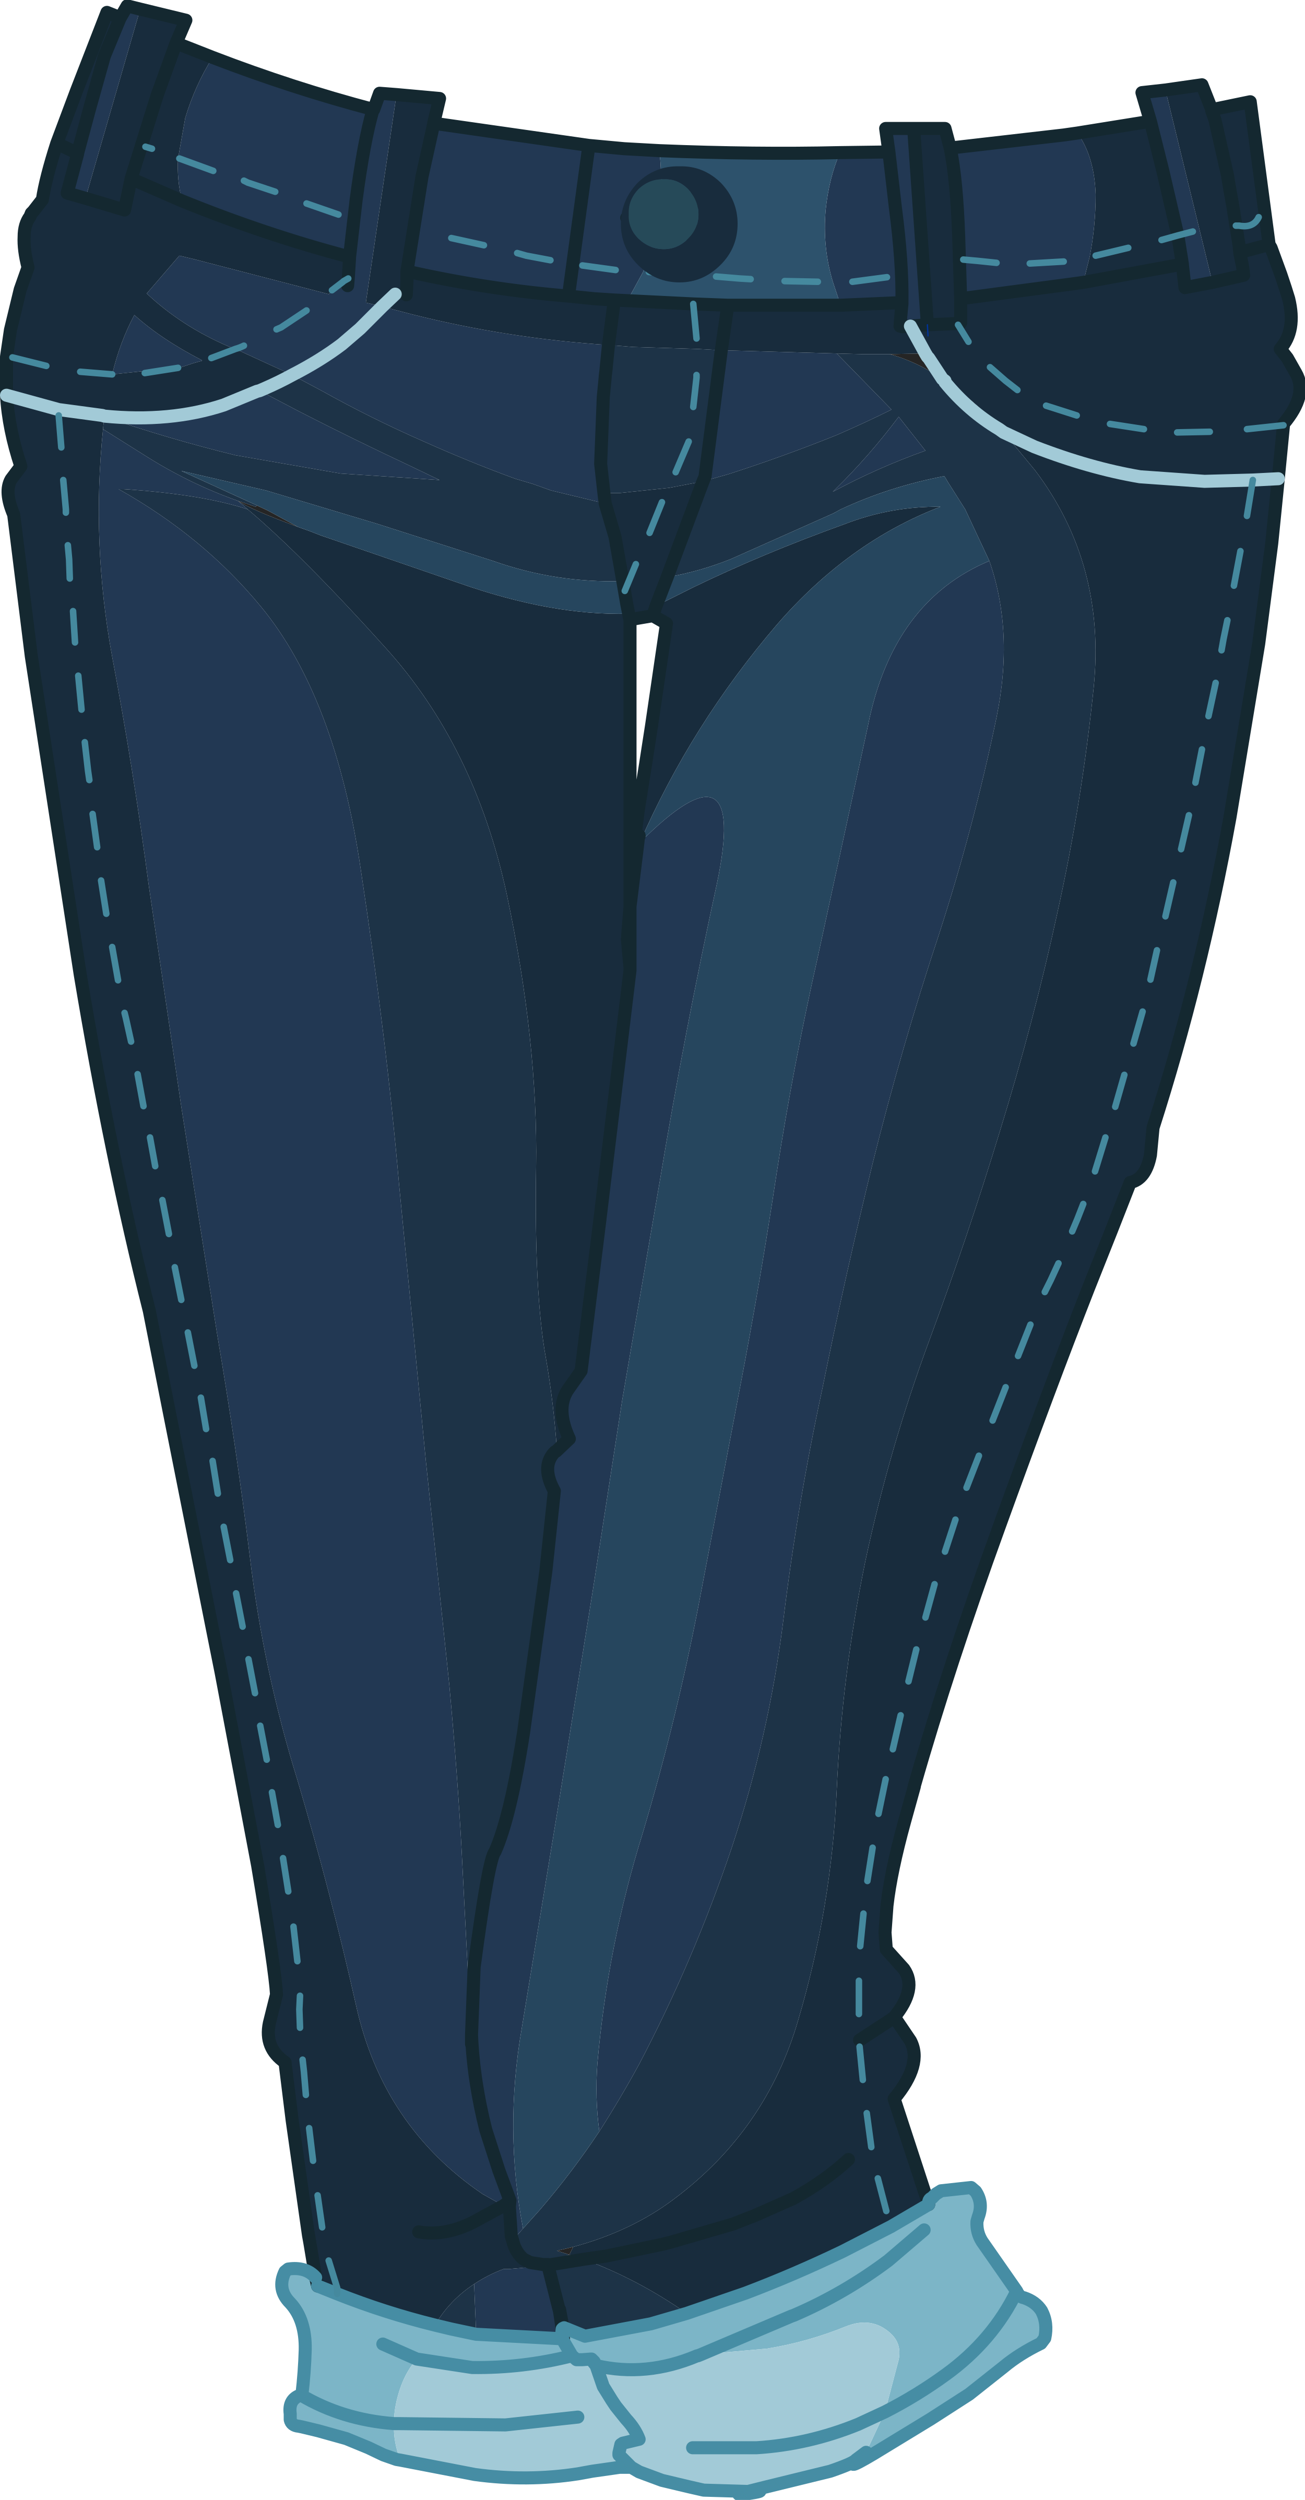 <?xml version="1.0" encoding="UTF-8" standalone="no"?>
<svg xmlns:xlink="http://www.w3.org/1999/xlink" height="191.65px" width="100.05px" xmlns="http://www.w3.org/2000/svg">
  <g transform="matrix(1.0, 0.0, 0.0, 1.0, 52.7, 163.7)">
    <path d="M-44.7 -159.4 L-43.5 -162.3 -42.95 -163.25 -41.95 -163.0 -46.15 -148.5 -47.55 -148.9 -46.75 -151.9 -46.75 -151.95 -45.85 -155.3 -44.7 -159.4 M-36.4 -159.3 Q-30.3 -156.95 -24.05 -155.3 L-23.6 -156.55 -22.3 -156.45 -24.65 -140.5 -23.4 -140.2 -25.1 -138.5 -26.5 -137.3 Q-28.15 -136.05 -30.3 -134.95 -28.15 -136.05 -26.5 -137.3 L-25.1 -138.5 -23.4 -140.2 -21.1 -139.6 Q-13.75 -137.75 -6.05 -137.25 L-6.25 -135.25 -6.3 -134.85 -6.3 -134.8 -6.45 -133.25 -6.65 -128.15 -6.4 -125.9 -6.3 -125.1 -10.45 -126.1 -11.85 -126.6 -13.2 -127.0 Q-16.75 -128.3 -20.2 -129.85 -24.2 -131.6 -28.05 -133.75 L-30.3 -134.95 -34.65 -136.95 -35.2 -137.15 Q-38.8 -138.7 -41.45 -141.2 L-38.95 -144.1 -37.9 -143.85 -27.5 -141.15 -26.4 -142.1 -26.05 -141.75 -26.05 -141.8 -26.0 -142.35 -25.9 -143.95 -25.9 -144.0 Q-32.35 -145.7 -38.75 -148.3 -39.15 -149.95 -39.05 -151.55 L-38.5 -154.65 Q-37.75 -157.15 -36.4 -159.3 M-19.45 -154.25 L-7.55 -152.55 -4.85 -152.3 -2.15 -152.15 Q-1.95 -150.45 -2.05 -148.5 -3.35 -148.2 -4.65 -147.0 L-4.35 -146.75 Q-3.4 -146.15 -2.4 -145.9 L-3.4 -142.85 -4.6 -140.65 -5.6 -140.7 -7.15 -140.8 -9.1 -141.0 Q-15.2 -141.5 -21.25 -142.85 L-21.5 -142.9 -20.35 -150.15 -19.45 -154.2 -19.45 -154.25 M11.7 -152.0 L15.45 -152.05 15.2 -153.85 17.35 -153.85 18.4 -138.8 17.1 -138.7 16.5 -138.65 16.3 -138.7 16.4 -139.9 16.45 -140.4 16.45 -140.5 16.35 -140.5 11.75 -140.3 11.15 -142.1 Q10.35 -144.75 10.6 -147.6 10.85 -150.05 11.7 -152.0 M20.15 -152.35 L28.85 -153.35 29.9 -153.5 Q31.2 -151.7 31.3 -148.8 31.3 -146.35 30.85 -144.05 L30.35 -142.05 29.25 -141.9 20.95 -140.8 20.8 -145.55 Q20.65 -149.9 20.15 -152.35 M35.5 -154.4 L34.85 -156.6 36.65 -156.8 40.25 -142.05 38.15 -141.65 37.95 -143.4 37.95 -143.45 37.6 -145.65 36.45 -150.6 35.5 -154.4 M15.45 -152.05 L15.95 -147.75 Q16.5 -143.55 16.45 -140.5 16.5 -143.55 15.95 -147.75 L15.45 -152.05 M-7.55 -152.55 L-9.05 -141.5 -7.55 -152.55 M2.6 -136.85 L11.45 -136.6 15.65 -132.3 Q13.75 -131.35 11.45 -130.35 7.35 -128.7 3.15 -127.35 L1.2 -126.8 1.35 -127.15 2.6 -136.85 M-32.8 -133.75 L-29.65 -132.1 Q-25.65 -130.05 -21.5 -128.1 L-19.0 -126.9 -26.6 -127.4 -34.65 -128.8 Q-39.75 -130.05 -44.7 -131.75 L-44.7 -131.8 Q-39.65 -131.3 -35.55 -132.65 L-33.0 -133.7 -32.8 -133.75 M-44.8 -130.8 L-41.3 -128.6 Q-38.0 -126.55 -34.45 -125.3 L-33.7 -124.65 Q-37.2 -125.8 -43.2 -126.2 L-43.6 -126.2 Q-37.1 -122.55 -32.7 -117.2 -27.0 -110.3 -25.05 -97.1 -23.05 -83.9 -22.1 -72.85 L-20.05 -51.7 -18.25 -34.5 Q-17.6 -27.4 -17.3 -21.7 L-16.55 -7.0 -16.55 -7.7 -16.35 -12.9 Q-15.25 -21.2 -14.75 -21.75 -13.55 -24.45 -12.55 -30.95 L-10.85 -43.25 -10.2 -49.4 Q-11.2 -51.2 -10.25 -52.3 L-10.05 -52.3 -10.05 -52.45 -10.0 -52.5 -9.05 -53.4 Q-10.1 -55.65 -9.2 -57.1 L-8.15 -58.6 -6.75 -69.85 -4.4 -89.3 -4.4 -89.5 -4.4 -94.2 -3.85 -98.65 -3.65 -99.1 Q4.7 -107.45 2.25 -95.9 -0.25 -84.4 -2.1 -73.25 L-5.0 -56.35 -7.2 -42.1 -9.9 -25.25 -12.7 -8.2 Q-14.05 -0.45 -12.6 7.15 L-13.4 8.05 -13.5 7.75 -13.65 5.45 -13.6 5.0 -14.1 5.4 -15.7 4.5 Q-23.35 -0.7 -25.4 -9.95 -27.35 -18.65 -29.9 -27.25 -32.5 -35.6 -33.55 -44.4 -34.6 -52.9 -36.05 -61.4 L-38.8 -78.85 -41.3 -95.85 Q-42.45 -104.6 -44.1 -113.35 -45.7 -122.05 -44.8 -130.8 M11.35 -126.2 Q13.95 -128.75 16.2 -131.75 L18.25 -129.15 Q14.6 -127.85 11.15 -126.0 L11.35 -126.2 M23.15 -120.7 Q25.05 -115.25 23.7 -108.7 21.95 -100.25 19.25 -91.95 16.4 -83.35 14.2 -74.5 12.1 -65.9 10.35 -57.25 8.45 -48.45 7.35 -39.45 6.25 -30.6 3.4 -22.05 0.5 -13.45 -3.7 -5.45 -5.15 -2.8 -6.75 -0.3 -7.1 -2.85 -6.9 -5.5 -6.1 -14.6 -3.4 -23.25 -0.85 -31.8 0.85 -40.6 L4.0 -57.15 Q5.6 -65.5 6.85 -73.8 8.15 -82.15 10.0 -90.35 L13.85 -108.1 Q15.75 -117.6 23.15 -120.7 M-24.1 -155.3 L-24.05 -155.3 -24.1 -155.3 Q-24.8 -152.9 -25.4 -148.35 L-25.9 -144.0 -25.4 -148.35 Q-24.8 -152.9 -24.1 -155.3 M-37.2 -136.05 L-37.9 -135.85 -38.8 -135.55 -44.1 -135.0 Q-43.5 -137.5 -42.4 -139.55 -40.35 -137.7 -37.25 -136.1 L-37.2 -136.05 M-16.55 -7.7 Q-16.4 -4.15 -15.45 -0.4 L-14.45 2.7 -13.6 5.0 -14.45 2.7 -15.45 -0.4 Q-16.4 -4.15 -16.55 -7.7 M-9.45 14.75 L-9.55 14.8 -9.55 14.7 -9.45 14.75 M-16.35 11.4 Q-15.3 10.7 -14.1 10.25 L-13.7 10.25 -12.0 10.1 -11.1 9.9 -10.7 9.95 -9.8 13.5 -9.6 14.85 -9.65 15.4 -9.55 15.6 -9.65 15.4 -9.6 14.85 -9.5 15.6 -9.55 15.6 -16.2 15.25 -16.2 15.15 -16.35 11.4" fill="#223853" fill-rule="evenodd" stroke="none"/>
    <path d="M-41.95 -163.0 L-38.45 -162.15 -39.2 -160.4 -36.4 -159.3 Q-37.75 -157.15 -38.5 -154.65 L-39.05 -151.55 Q-39.15 -149.95 -38.75 -148.3 -32.35 -145.7 -25.9 -144.0 L-25.9 -143.95 -26.0 -142.35 -26.35 -142.15 -26.4 -142.1 -27.5 -141.15 -37.9 -143.85 -38.95 -144.1 -41.45 -141.2 Q-38.8 -138.7 -35.2 -137.15 L-34.65 -136.95 -30.3 -134.95 Q-31.3 -134.4 -32.45 -133.9 L-32.8 -133.75 -33.0 -133.7 -35.55 -132.65 Q-39.65 -131.3 -44.7 -131.8 L-44.85 -131.85 -47.45 -132.2 -48.2 -132.3 -52.2 -133.4 -48.2 -132.3 -47.45 -132.2 -44.85 -131.85 -44.7 -131.8 -44.7 -131.75 -44.8 -130.85 -44.8 -130.8 Q-45.7 -122.05 -44.1 -113.35 -42.45 -104.6 -41.3 -95.85 L-38.8 -78.85 -36.05 -61.4 Q-34.6 -52.9 -33.55 -44.4 -32.5 -35.6 -29.9 -27.25 -27.35 -18.65 -25.4 -9.95 -23.35 -0.7 -15.7 4.5 L-14.1 5.4 -13.65 5.45 -13.5 7.75 -13.4 8.05 Q-13.2 8.95 -12.55 9.5 L-12.05 9.75 -11.1 9.9 -12.0 10.1 -13.7 10.25 -14.1 10.25 Q-15.3 10.7 -16.35 11.4 -18.25 12.65 -19.35 14.55 -23.2 13.6 -26.85 12.15 L-28.35 11.55 -28.5 10.9 -28.95 8.2 -29.05 7.65 -30.3 -1.15 -30.85 -5.6 Q-32.45 -6.7 -32.05 -8.6 L-31.5 -10.8 Q-31.6 -12.65 -32.95 -20.7 L-35.75 -35.5 -36.35 -38.5 -39.75 -55.6 -41.25 -63.2 Q-44.2 -74.9 -46.55 -89.0 L-50.3 -113.4 -51.65 -124.25 Q-52.4 -126.0 -51.85 -126.95 L-51.1 -127.95 Q-52.05 -130.8 -52.2 -133.4 L-52.2 -136.3 -52.2 -136.35 -51.9 -138.4 -51.15 -141.5 -50.55 -143.2 Q-50.9 -144.55 -50.85 -145.55 -50.85 -146.5 -50.4 -147.1 L-50.3 -147.35 -50.15 -147.5 -49.45 -148.4 Q-49.2 -150.05 -48.35 -152.7 L-46.85 -156.7 -44.5 -162.75 -43.5 -162.35 -44.7 -159.4 -45.85 -155.3 -46.75 -151.95 -46.75 -151.9 -47.55 -148.9 -46.15 -148.5 -41.95 -163.0 M-22.3 -156.45 L-19.0 -156.15 -19.45 -154.25 -19.45 -154.2 -20.35 -150.15 -21.5 -142.9 -21.5 -142.15 -21.55 -141.1 -21.25 -142.85 Q-15.2 -141.5 -9.1 -141.0 L-7.15 -140.8 -5.6 -140.7 -4.6 -140.65 0.45 -140.4 3.1 -140.3 2.6 -136.85 3.1 -140.3 11.75 -140.3 16.35 -140.5 16.35 -140.4 16.4 -139.9 16.3 -138.7 16.3 -138.65 16.5 -138.65 17.1 -138.7 18.25 -136.6 17.1 -138.7 18.4 -138.8 17.35 -153.85 19.75 -153.85 20.15 -152.35 Q20.65 -149.9 20.8 -145.55 L20.95 -140.8 29.25 -141.9 30.35 -142.05 30.85 -144.05 Q31.3 -146.35 31.3 -148.8 31.2 -151.7 29.9 -153.5 L35.5 -154.4 36.45 -150.6 37.6 -145.65 37.95 -143.45 37.95 -143.4 38.15 -141.65 40.25 -142.05 36.65 -156.8 39.45 -157.2 40.2 -155.3 40.2 -155.2 40.45 -154.5 40.25 -155.2 40.25 -155.3 43.15 -155.9 44.6 -144.95 44.75 -144.7 45.5 -142.65 45.85 -141.6 46.1 -140.8 Q46.7 -138.35 45.45 -136.95 L46.0 -136.25 46.65 -135.1 Q47.6 -133.45 45.7 -131.2 L45.7 -131.1 45.3 -127.0 44.8 -122.05 43.8 -114.35 41.6 -101.05 Q39.35 -88.65 35.7 -77.25 L35.5 -75.15 Q35.15 -73.3 33.95 -73.05 L32.5 -69.35 30.75 -64.95 Q27.75 -57.3 23.9 -46.65 20.05 -36.05 17.4 -26.8 L17.4 -26.75 16.65 -24.05 Q15.6 -20.25 15.3 -17.6 L15.15 -15.55 15.25 -14.25 16.6 -12.75 Q17.65 -11.25 15.85 -9.05 L15.5 -8.8 13.2 -7.3 15.5 -8.8 15.95 -8.95 17.1 -7.25 Q18.05 -5.45 15.85 -2.8 L18.5 5.3 15.6 7.0 11.9 8.9 Q8.15 10.7 4.45 12.1 L-0.05 13.65 Q-3.85 11.0 -7.95 9.5 L-6.2 9.25 -3.8 8.75 -1.9 8.35 -1.3 8.2 3.5 6.8 4.9 6.25 5.05 6.2 8.1 4.85 Q10.5 3.55 12.35 1.85 10.5 3.55 8.1 4.85 L5.05 6.2 4.9 6.25 3.5 6.8 -1.3 8.2 -1.9 8.35 -3.8 8.75 -6.2 9.25 -7.95 9.5 -9.05 9.15 -8.75 8.55 Q-4.3 7.35 -1.05 4.9 6.05 -0.4 8.5 -8.85 11.05 -17.45 11.45 -26.5 11.85 -35.3 13.65 -44.05 15.5 -52.7 18.55 -60.95 21.5 -68.9 23.95 -76.95 26.55 -85.35 28.35 -93.65 30.25 -102.2 31.15 -111.0 32.1 -120.45 26.65 -127.65 L24.25 -130.55 24.05 -130.8 Q21.8 -133.2 19.55 -134.65 L18.5 -136.25 18.4 -136.35 18.25 -136.6 15.5 -136.55 14.3 -136.55 13.85 -136.55 13.4 -136.55 11.45 -136.6 2.6 -136.85 0.75 -136.95 -4.15 -137.1 -6.05 -137.25 -5.6 -140.7 -6.05 -137.25 Q-13.75 -137.75 -21.1 -139.6 L-23.4 -140.2 -24.65 -140.5 -22.3 -156.45 M-6.4 -125.9 L-5.2 -125.9 -1.4 -126.3 1.2 -126.8 -1.55 -119.45 -2.4 -117.25 -2.65 -116.5 -2.4 -117.25 0.4 -118.65 Q5.75 -121.25 12.0 -123.5 15.6 -124.9 19.4 -124.85 12.35 -122.15 6.85 -115.8 0.3 -108.15 -3.65 -99.1 L-3.85 -98.65 -3.75 -99.5 Q-4.3 -97.75 -3.75 -101.7 L-3.2 -105.15 -2.75 -108.05 -1.6 -115.9 -2.65 -116.5 -4.4 -116.2 -4.4 -116.15 -4.65 -117.4 -4.95 -119.15 -5.55 -122.55 -6.3 -125.1 -6.4 -125.9 M45.3 -127.0 L43.35 -126.9 39.65 -126.8 34.7 -127.15 Q30.85 -127.8 26.6 -129.45 L24.25 -130.55 26.6 -129.45 Q30.85 -127.8 34.7 -127.15 L39.65 -126.8 43.35 -126.9 45.3 -127.0 M18.45 -137.95 L18.4 -138.8 18.45 -137.95 M-46.15 -148.5 L-43.15 -147.6 -42.65 -150.0 -38.75 -148.3 -42.65 -150.0 -43.15 -147.6 -46.15 -148.5 M-48.35 -152.7 L-46.75 -151.95 -48.35 -152.7 M-42.65 -150.0 L-40.65 -156.4 -39.2 -160.4 -40.65 -156.4 -42.65 -150.0 M-37.2 -136.05 L-37.25 -136.1 Q-40.35 -137.7 -42.4 -139.55 -43.5 -137.5 -44.1 -135.0 L-38.8 -135.55 -37.9 -135.85 -37.2 -136.05 M-10.0 -52.5 Q-10.25 -56.15 -10.85 -59.6 -11.75 -64.55 -11.6 -74.2 -11.45 -83.85 -13.85 -95.15 -16.3 -106.5 -23.15 -114.05 -29.45 -121.05 -33.7 -124.65 L-34.45 -125.3 Q-33.5 -124.65 -29.85 -123.3 L-29.0 -123.0 -28.1 -122.65 -17.5 -119.0 Q-10.4 -116.5 -4.55 -116.65 L-4.45 -116.15 -4.5 -116.1 -4.4 -116.1 -4.4 -105.55 -4.4 -97.25 -4.4 -94.2 -4.6 -91.7 -4.4 -89.5 -4.4 -89.3 -6.75 -69.85 -8.15 -58.6 -9.2 -57.1 Q-10.1 -55.65 -9.05 -53.4 L-10.0 -52.5 M-22.4 -141.15 L-23.4 -140.2 -22.4 -141.15 M-3.75 -99.5 L-3.7 -99.6 -3.7 -99.65 -3.75 -99.5 M40.45 -154.5 L41.4 -150.3 41.6 -149.1 41.8 -148.0 42.3 -144.85 42.35 -144.35 42.35 -144.3 42.55 -143.35 42.65 -142.6 40.25 -142.05 42.65 -142.6 42.55 -143.35 42.35 -144.3 42.35 -144.35 42.3 -144.85 41.8 -148.0 41.6 -149.1 41.4 -150.3 40.45 -154.5 M44.6 -144.95 L42.35 -144.35 44.6 -144.95 M37.95 -143.45 L30.35 -142.05 37.95 -143.45 M20.95 -138.95 L20.95 -140.8 20.95 -138.95 20.75 -138.9 20.75 -138.8 20.95 -138.95 M18.4 -138.8 L20.75 -138.9 18.4 -138.8 M-20.6 7.4 Q-18.65 7.75 -16.5 6.7 L-14.1 5.4 -16.5 6.7 Q-18.65 7.75 -20.6 7.4 M-9.55 14.8 L-9.35 15.6 -9.5 15.6 -9.6 14.85 -9.8 13.5 -9.8 13.35 -9.55 14.7 -9.55 14.8 -9.6 14.85 -9.55 14.8" fill="#182c3d" fill-rule="evenodd" stroke="none"/>
    <path d="M-2.15 -152.15 Q5.2 -151.85 11.7 -152.0 10.85 -150.05 10.6 -147.6 10.35 -144.75 11.15 -142.1 L11.75 -140.3 3.1 -140.3 0.45 -140.4 -4.6 -140.65 -3.4 -142.85 -2.4 -145.9 Q-3.4 -146.15 -4.35 -146.75 L-4.65 -147.0 Q-3.35 -148.2 -2.05 -148.5 0.35 -149.05 3.1 -147.05 0.3 -145.25 -2.4 -145.9 0.3 -145.25 3.1 -147.05 0.35 -149.05 -2.05 -148.5 -1.95 -150.45 -2.15 -152.15" fill="#2d526c" fill-rule="evenodd" stroke="none"/>
    <path d="M-6.05 -137.25 L-4.15 -137.1 0.75 -136.95 2.6 -136.85 1.35 -127.15 1.2 -126.8 -1.4 -126.3 -5.2 -125.9 -6.4 -125.9 -6.65 -128.15 -6.45 -133.25 -6.3 -134.8 -6.3 -134.85 -6.25 -135.25 -6.05 -137.25 M11.45 -136.6 L13.4 -136.55 13.85 -136.55 14.3 -136.55 15.5 -136.55 Q17.55 -136.0 19.55 -134.65 L19.75 -134.5 19.75 -134.4 Q21.55 -132.2 23.9 -130.8 L24.25 -130.55 26.65 -127.65 Q32.1 -120.45 31.15 -111.0 30.25 -102.2 28.35 -93.65 26.55 -85.35 23.95 -76.95 21.5 -68.9 18.55 -60.95 15.5 -52.7 13.65 -44.05 11.85 -35.3 11.45 -26.5 11.05 -17.45 8.5 -8.85 6.05 -0.4 -1.05 4.9 -4.3 7.35 -8.75 8.55 L-10.0 8.85 -9.05 9.15 -11.1 9.9 -12.05 9.75 -12.55 9.5 Q-13.2 8.95 -13.4 8.05 L-12.6 7.15 -11.3 5.7 Q-8.85 2.85 -6.75 -0.3 -5.15 -2.8 -3.7 -5.45 0.5 -13.45 3.4 -22.05 6.25 -30.6 7.35 -39.45 8.45 -48.45 10.35 -57.25 12.1 -65.9 14.2 -74.5 16.4 -83.35 19.25 -91.95 21.95 -100.25 23.7 -108.7 25.05 -115.25 23.15 -120.7 L21.3 -124.65 20.0 -126.7 19.7 -127.2 Q15.5 -126.4 11.75 -124.65 L11.2 -124.35 3.35 -120.85 Q1.0 -119.9 -1.55 -119.45 L1.2 -126.8 3.15 -127.35 Q7.35 -128.7 11.45 -130.35 13.75 -131.35 15.65 -132.3 L11.45 -136.6 M-6.3 -125.1 L-5.55 -122.55 -4.95 -119.15 -5.0 -119.15 Q-10.1 -119.0 -14.9 -120.7 L-23.8 -123.55 -32.3 -126.1 -38.8 -127.6 -33.0 -124.95 -33.1 -124.85 -34.45 -125.3 Q-38.0 -126.55 -41.3 -128.6 L-44.8 -130.8 -44.8 -130.85 -44.7 -131.75 Q-39.75 -130.05 -34.65 -128.8 L-26.6 -127.4 -19.0 -126.9 -21.5 -128.1 Q-25.65 -130.05 -29.65 -132.1 L-32.8 -133.75 -32.45 -133.9 Q-31.3 -134.4 -30.3 -134.95 L-28.05 -133.75 Q-24.2 -131.6 -20.2 -129.85 -16.75 -128.3 -13.2 -127.0 L-11.85 -126.6 -10.45 -126.1 -6.3 -125.1 M11.35 -126.2 L11.15 -126.0 Q14.6 -127.85 18.25 -129.15 L16.2 -131.75 Q13.95 -128.75 11.35 -126.2 M-16.55 -7.0 L-17.3 -21.7 Q-17.6 -27.4 -18.25 -34.5 L-20.05 -51.7 -22.1 -72.85 Q-23.05 -83.9 -25.05 -97.1 -27.0 -110.3 -32.7 -117.2 -37.1 -122.55 -43.6 -126.2 L-43.2 -126.2 Q-37.2 -125.8 -33.7 -124.65 -29.45 -121.05 -23.15 -114.05 -16.3 -106.5 -13.85 -95.15 -11.45 -83.85 -11.6 -74.2 -11.75 -64.55 -10.85 -59.6 -10.25 -56.15 -10.0 -52.5 L-10.05 -52.45 -10.15 -52.4 -10.25 -52.3 Q-11.2 -51.2 -10.2 -49.4 L-10.85 -43.25 -12.55 -30.95 Q-13.55 -24.45 -14.75 -21.75 -15.25 -21.2 -16.35 -12.9 L-16.55 -7.7 -16.55 -7.0 M-0.05 13.65 L-2.8 14.45 -7.85 15.4 -9.45 14.75 -9.55 14.7 -9.8 13.35 -9.8 13.5 -10.7 9.95 -7.95 9.5 Q-3.85 11.0 -0.05 13.65 M-16.2 15.25 L-16.45 15.2 -18.1 14.85 -19.35 14.55 Q-18.25 12.65 -16.35 11.4 L-16.2 15.15 -16.2 15.25" fill="#1d3347" fill-rule="evenodd" stroke="none"/>
    <path d="M16.35 -140.4 L16.35 -140.5 16.35 -140.4 M-26.05 -141.8 L-26.35 -142.15 -26.0 -142.35 -26.05 -141.8 M-10.25 -52.3 L-10.15 -52.4 -10.05 -52.45 -10.05 -52.3 -10.25 -52.3 M-4.4 -116.15 L-4.4 -116.1 -4.5 -116.1 -4.45 -116.15 -4.4 -116.15 M-3.75 -99.5 L-3.7 -99.65 -3.7 -99.6 -3.75 -99.5" fill="url(#gradient0)" fill-rule="evenodd" stroke="none"/>
    <path d="M16.5 -138.65 L16.3 -138.65 16.3 -138.7 16.5 -138.65" fill="#303030" fill-rule="evenodd" stroke="none"/>
    <path d="M40.25 -155.2 L40.2 -155.3 40.25 -155.3 40.25 -155.2 M15.5 -136.55 L18.25 -136.6 18.4 -136.35 18.5 -136.25 19.55 -134.65 Q21.8 -133.2 24.05 -130.8 L24.25 -130.55 23.9 -130.8 Q21.55 -132.2 19.75 -134.4 L19.75 -134.5 19.55 -134.65 Q17.55 -136.0 15.5 -136.55 M-34.45 -125.3 L-33.1 -124.85 -33.0 -124.95 -32.15 -124.55 -29.85 -123.3 Q-33.5 -124.65 -34.45 -125.3 M-11.1 9.9 L-9.05 9.15 -10.0 8.85 -8.75 8.55 -9.05 9.15 -7.95 9.5 -10.7 9.95 -11.1 9.9 -10.7 9.9 -10.7 9.95 -10.7 9.9 -11.1 9.9 M-24.05 -155.3 L-24.1 -155.3 -24.05 -155.3 M-14.1 5.4 L-13.6 5.0 -13.65 5.45 -14.1 5.4 M20.95 -138.95 L20.75 -138.8 20.75 -138.9 20.95 -138.95" fill="#252525" fill-rule="evenodd" stroke="none"/>
    <path d="M-33.0 -124.95 L-38.8 -127.6 -32.3 -126.1 -23.8 -123.55 -14.9 -120.7 Q-10.1 -119.0 -5.0 -119.15 L-4.95 -119.15 -4.65 -117.4 -4.55 -116.65 Q-10.4 -116.5 -17.5 -119.0 L-28.1 -122.65 -29.0 -123.0 -29.85 -123.3 -32.15 -124.55 -33.0 -124.95 M-2.4 -117.25 L-1.55 -119.45 Q1.0 -119.9 3.35 -120.85 L11.2 -124.35 11.75 -124.65 Q15.5 -126.4 19.7 -127.2 L20.0 -126.7 21.3 -124.65 23.15 -120.7 Q15.75 -117.6 13.85 -108.1 L10.0 -90.35 Q8.15 -82.15 6.85 -73.8 5.6 -65.5 4.0 -57.15 L0.85 -40.6 Q-0.85 -31.8 -3.4 -23.25 -6.1 -14.6 -6.9 -5.5 -7.1 -2.85 -6.75 -0.3 -8.85 2.85 -11.3 5.7 L-12.6 7.15 Q-14.05 -0.45 -12.7 -8.2 L-9.9 -25.25 -7.2 -42.1 -5.0 -56.35 -2.1 -73.25 Q-0.25 -84.4 2.25 -95.9 4.7 -107.45 -3.65 -99.1 0.3 -108.15 6.85 -115.8 12.35 -122.15 19.4 -124.85 15.6 -124.9 12.0 -123.5 5.75 -121.25 0.4 -118.65 L-2.4 -117.25" fill="#26465e" fill-rule="evenodd" stroke="none"/>
    <path d="M-4.4 -94.2 L-4.4 -89.5 -4.6 -91.7 -4.4 -94.2" fill="#305f7a" fill-rule="evenodd" stroke="none"/>
    <path d="M18.5 5.3 Q18.45 4.9 18.75 4.8 L19.05 4.5 19.45 4.25 21.75 4.0 22.1 4.3 Q22.7 5.2 22.3 6.25 L22.2 6.6 Q22.15 7.45 22.6 8.15 L24.1 10.3 25.25 11.95 Q25.45 12.4 25.8 12.45 26.7 12.75 27.15 13.45 27.65 14.4 27.4 15.55 L27.1 15.95 Q25.45 16.75 24.25 17.75 L21.6 19.85 18.65 21.75 14.3 24.4 Q11.45 26.1 13.7 24.3 L15.15 21.2 16.2 17.2 Q16.45 16.0 15.6 15.2 14.15 13.85 12.15 14.65 9.2 15.85 6.1 16.35 L1.05 16.8 0.75 16.75 0.75 16.9 Q-3.15 18.55 -7.0 17.65 L-7.15 17.35 -7.35 17.15 -7.4 17.15 -8.05 17.2 -8.5 17.2 -8.85 16.9 -9.55 15.7 -8.85 16.9 Q-12.6 17.85 -16.5 17.8 L-20.75 17.15 Q-21.5 18.0 -21.95 19.2 -22.5 20.7 -22.5 22.1 -26.45 21.8 -29.65 19.9 L-29.55 19.85 Q-29.35 18.15 -29.3 16.45 -29.25 14.15 -30.45 12.85 -31.5 11.8 -30.85 10.45 L-30.6 10.25 Q-29.25 10.05 -28.5 10.9 L-28.35 11.55 -26.85 12.15 Q-23.2 13.6 -19.35 14.55 L-18.1 14.85 -16.45 15.2 -16.2 15.25 -9.55 15.6 -9.55 15.65 -9.55 15.7 -9.35 15.6 -9.55 14.8 -9.45 14.75 -7.85 15.4 -2.8 14.45 -0.05 13.65 4.45 12.1 Q8.15 10.7 11.9 8.9 L15.6 7.0 18.5 5.3 M-22.0 24.9 L-22.3 24.85 -23.3 24.5 -24.45 23.95 -26.15 23.25 -28.3 22.65 -29.55 22.35 -29.8 22.3 Q-30.35 22.25 -30.45 21.8 L-30.45 21.35 Q-30.6 20.3 -29.75 19.95 L-29.65 19.9 Q-26.45 21.8 -22.5 22.1 -22.55 23.55 -22.0 24.9 M18.15 7.25 L15.4 9.6 Q12.0 12.15 8.15 13.8 L8.0 13.85 1.05 16.8 8.0 13.85 8.15 13.8 Q12.0 12.15 15.4 9.6 L18.15 7.25 M25.25 11.95 Q23.4 15.75 19.8 18.35 17.6 19.95 15.15 21.2 17.6 19.95 19.8 18.35 23.4 15.75 25.25 11.95 M-23.35 16.0 L-20.75 17.15 -23.35 16.0" fill="#7cb5c7" fill-rule="evenodd" stroke="none"/>
    <path d="M15.85 -9.05 L15.95 -8.95 15.5 -8.8 15.85 -9.05" fill="#2c4d5f" fill-rule="evenodd" stroke="none"/>
    <path d="M13.7 24.3 L12.9 24.9 Q12.7 25.15 10.95 25.75 L6.05 26.95 4.65 27.3 1.25 27.2 0.15 26.95 -1.95 26.45 -3.7 25.8 -4.3 25.45 -5.2 25.45 -7.3 25.75 -8.4 25.95 Q-12.3 26.55 -16.3 26.0 L-22.0 24.9 Q-22.55 23.55 -22.5 22.1 L-22.1 22.1 -13.95 22.2 -8.4 21.6 -13.95 22.2 -22.1 22.1 -22.5 22.1 Q-22.5 20.7 -21.95 19.2 -21.5 18.0 -20.75 17.15 L-16.5 17.8 Q-12.6 17.85 -8.85 16.9 L-8.5 17.2 -8.05 17.2 -7.4 17.15 -7.35 17.15 -7.15 17.35 -7.0 17.65 Q-3.15 18.55 0.75 16.9 L0.75 16.75 1.05 16.8 6.1 16.35 Q9.2 15.85 12.15 14.65 14.15 13.85 15.6 15.2 16.45 16.0 16.2 17.2 L15.15 21.2 13.1 22.15 Q9.3 23.7 5.3 23.95 L0.4 23.95 5.3 23.95 Q9.3 23.7 13.1 22.15 L15.15 21.2 13.7 24.3 M-9.35 15.6 L-9.55 15.7 -9.55 15.65 -9.35 15.6 M1.05 16.8 L0.8 16.9 0.75 16.9 0.8 16.9 1.05 16.8 M-7.4 17.15 L-7.0 17.65 -6.45 19.25 -5.8 20.3 -5.5 20.75 -4.7 21.75 Q-4.0 22.5 -3.7 23.3 L-4.95 23.6 -5.1 23.7 -5.25 24.35 -5.25 24.5 -4.3 25.45 -5.25 24.5 -5.25 24.35 -5.1 23.7 -4.95 23.6 -3.7 23.3 Q-4.0 22.5 -4.7 21.75 L-5.5 20.75 -5.8 20.3 -6.45 19.25 -7.0 17.65 -7.4 17.15" fill="#a2cad7" fill-rule="evenodd" stroke="none"/>
    <path d="M-44.7 -159.4 L-43.5 -162.3 -42.95 -163.25 -41.95 -163.0 -38.45 -162.15 -39.2 -160.4 -36.4 -159.3 Q-30.3 -156.95 -24.05 -155.3 L-23.6 -156.55 -22.3 -156.45 -19.0 -156.15 -19.45 -154.25 -7.55 -152.55 -4.85 -152.3 -2.15 -152.15 Q5.2 -151.85 11.7 -152.0 L15.45 -152.05 15.2 -153.85 17.35 -153.85 19.75 -153.85 20.15 -152.35 28.85 -153.35 29.9 -153.5 35.5 -154.4 34.85 -156.6 36.65 -156.8 39.45 -157.2 40.2 -155.3 40.2 -155.2 40.45 -154.5 41.4 -150.3 41.6 -149.1 41.8 -148.0 42.3 -144.85 42.35 -144.35 44.6 -144.95 44.75 -144.7 45.5 -142.65 45.85 -141.6 46.1 -140.8 Q46.7 -138.35 45.45 -136.95 L46.0 -136.25 46.65 -135.1 Q47.6 -133.45 45.7 -131.2 L45.7 -131.1 45.3 -127.0 44.8 -122.05 43.8 -114.35 41.6 -101.05 Q39.35 -88.65 35.7 -77.25 L35.5 -75.15 Q35.15 -73.3 33.95 -73.05 L32.5 -69.35 30.75 -64.95 Q27.75 -57.3 23.9 -46.65 20.05 -36.05 17.4 -26.8 L17.4 -26.75 16.65 -24.05 Q15.6 -20.25 15.3 -17.6 L15.15 -15.55 15.25 -14.25 16.6 -12.75 Q17.65 -11.25 15.85 -9.05 L15.95 -8.95 17.1 -7.25 Q18.05 -5.45 15.85 -2.8 L18.5 5.3 M40.2 -155.3 L40.25 -155.3 43.15 -155.9 44.6 -144.95 M-28.5 10.9 L-28.95 8.2 -29.05 7.65 -30.3 -1.15 -30.85 -5.6 Q-32.45 -6.7 -32.05 -8.6 L-31.5 -10.8 Q-31.6 -12.65 -32.95 -20.7 L-35.75 -35.5 -36.35 -38.5 -39.75 -55.6 -41.25 -63.2 Q-44.2 -74.9 -46.55 -89.0 L-50.3 -113.4 -51.65 -124.25 Q-52.4 -126.0 -51.85 -126.95 L-51.1 -127.95 Q-52.05 -130.8 -52.2 -133.4 L-52.2 -136.3 -52.2 -136.35 -51.9 -138.4 -51.15 -141.5 -50.55 -143.2 Q-50.9 -144.55 -50.85 -145.55 -50.85 -146.5 -50.4 -147.1 L-50.3 -147.35 -50.15 -147.5 -49.45 -148.4 Q-49.2 -150.05 -48.35 -152.7 L-46.85 -156.7 -44.5 -162.75 -43.5 -162.35 M-44.7 -159.4 L-45.85 -155.3 -46.75 -151.95 -46.75 -151.9 -47.55 -148.9 -46.15 -148.5 -43.15 -147.6 -42.65 -150.0 -38.75 -148.3 Q-32.35 -145.7 -25.9 -144.0 L-25.4 -148.35 Q-24.8 -152.9 -24.1 -155.3 L-24.05 -155.3 M16.45 -140.5 Q16.5 -143.55 15.95 -147.75 L15.45 -152.05 M-2.05 -148.5 Q-3.35 -148.2 -4.65 -147.0 L-4.35 -146.75 Q-3.4 -146.15 -2.4 -145.9 0.3 -145.25 3.1 -147.05 0.35 -149.05 -2.05 -148.5 M-9.05 -141.5 L-7.55 -152.55 M2.6 -136.85 L3.1 -140.3 0.45 -140.4 -4.6 -140.65 -5.6 -140.7 -6.05 -137.25 -6.25 -135.25 -6.3 -134.85 -6.3 -134.8 -6.45 -133.25 -6.65 -128.15 -6.4 -125.9 -6.3 -125.1 -5.55 -122.55 -4.95 -119.15 -4.65 -117.4 -4.4 -116.15 -4.4 -116.2 -2.65 -116.5 -2.4 -117.25 -1.55 -119.45 1.2 -126.8 1.35 -127.15 2.6 -136.85 M17.1 -138.7 L16.5 -138.65 16.3 -138.7 16.4 -139.9 16.45 -140.4 16.45 -140.5 M16.35 -140.4 L16.35 -140.5 11.75 -140.3 3.1 -140.3 M-21.25 -142.85 Q-15.2 -141.5 -9.1 -141.0 L-7.15 -140.8 -5.6 -140.7 M16.35 -140.4 L16.35 -140.5 M17.1 -138.7 L18.4 -138.8 17.35 -153.85 M-13.4 8.05 Q-13.2 8.95 -12.55 9.5 L-12.05 9.75 -11.1 9.9 -10.7 9.9 -10.7 9.95 -7.95 9.5 -6.2 9.25 -3.8 8.75 -1.9 8.35 -1.3 8.2 3.5 6.8 4.9 6.25 5.05 6.2 8.1 4.85 Q10.5 3.55 12.35 1.85 M-19.45 -154.25 L-19.45 -154.2 -20.35 -150.15 -21.5 -142.9 -21.5 -142.15 -21.55 -141.1 M-26.0 -142.35 L-25.9 -143.95 -25.9 -144.0 M-26.0 -142.35 L-26.05 -141.8 M-46.75 -151.95 L-48.35 -152.7 M-39.2 -160.4 L-40.65 -156.4 -42.65 -150.0 M-16.55 -7.0 L-16.55 -7.7 -16.35 -12.9 Q-15.25 -21.2 -14.75 -21.75 -13.55 -24.45 -12.55 -30.95 L-10.85 -43.25 -10.2 -49.4 Q-11.2 -51.2 -10.25 -52.3 L-10.15 -52.4 -10.05 -52.45 -10.0 -52.5 -9.05 -53.4 Q-10.1 -55.65 -9.2 -57.1 L-8.15 -58.6 -6.75 -69.85 -4.4 -89.3 -4.4 -89.5 -4.6 -91.7 -4.4 -94.2 -3.85 -98.65 -3.75 -99.5 Q-4.3 -97.75 -3.75 -101.7 L-3.2 -105.15 -2.75 -108.05 -1.6 -115.9 -2.65 -116.5 M-14.1 5.4 L-13.6 5.0 -14.45 2.7 -15.45 -0.4 Q-16.4 -4.15 -16.55 -7.7 M-4.4 -116.15 L-4.4 -116.1 -4.4 -105.55 -4.4 -97.25 -4.4 -94.2 -4.4 -89.5 M-3.75 -99.5 L-3.7 -99.65 -3.7 -99.6 -3.75 -99.5 M40.25 -142.05 L42.65 -142.6 42.55 -143.35 42.35 -144.3 42.35 -144.35 M35.5 -154.4 L36.45 -150.6 37.6 -145.65 37.95 -143.45 37.95 -143.4 38.15 -141.65 40.25 -142.05 M30.35 -142.05 L37.95 -143.45 M30.35 -142.05 L29.25 -141.9 20.95 -140.8 20.95 -138.95 M20.75 -138.9 L18.4 -138.8 M20.95 -140.8 L20.8 -145.55 Q20.65 -149.9 20.15 -152.35 M-13.65 5.45 L-13.6 5.0 M-14.1 5.4 L-16.5 6.7 Q-18.65 7.75 -20.6 7.4 M15.5 -8.8 L15.85 -9.05 M15.5 -8.8 L13.2 -7.3 M-13.4 8.05 L-13.5 7.75 -13.65 5.45 M-10.7 9.95 L-9.8 13.5 -9.8 13.35 -9.55 14.7 -9.55 14.8 M-9.6 14.85 L-9.8 13.5 M-28.35 11.55 L-28.5 10.9 M-9.6 14.85 L-9.5 15.6" fill="none" stroke="#142830" stroke-linecap="round" stroke-linejoin="round" stroke-width="1.0"/>
    <path d="M18.25 -136.6 L17.1 -138.7 M-30.3 -134.95 Q-31.3 -134.4 -32.45 -133.9 L-32.8 -133.75 -33.0 -133.7 -35.55 -132.65 Q-39.65 -131.3 -44.7 -131.8 L-44.85 -131.85 -47.45 -132.2 -48.2 -132.3 -52.2 -133.4 M18.25 -136.6 L18.4 -136.35 18.5 -136.25 19.55 -134.65 19.75 -134.5 M24.25 -130.55 L26.6 -129.45 Q30.85 -127.8 34.7 -127.15 L39.65 -126.8 43.35 -126.9 45.3 -127.0 M24.25 -130.55 L23.9 -130.8 Q21.55 -132.2 19.75 -134.4 M-30.3 -134.95 Q-28.15 -136.05 -26.5 -137.3 L-25.1 -138.5 -23.4 -140.2 -22.4 -141.15" fill="none" stroke="#a2cad7" stroke-linecap="round" stroke-linejoin="round" stroke-width="1.0"/>
    <path d="M18.4 -138.8 L18.45 -137.95" fill="none" stroke="#003399" stroke-linecap="round" stroke-linejoin="round" stroke-width="0.1"/>
    <path d="M18.5 5.3 Q18.45 4.9 18.75 4.8 L19.05 4.5 19.45 4.25 21.75 4.0 22.1 4.3 Q22.7 5.2 22.3 6.25 L22.2 6.6 Q22.15 7.45 22.6 8.15 L24.1 10.3 25.25 11.95 Q25.45 12.4 25.8 12.45 26.7 12.75 27.15 13.45 27.65 14.4 27.4 15.55 L27.1 15.95 Q25.45 16.75 24.25 17.75 L21.6 19.85 18.65 21.75 14.3 24.4 Q11.45 26.1 13.7 24.3 L12.9 24.9 Q12.7 25.15 10.95 25.75 L6.05 26.95 4.65 27.3 5.3 27.25 Q6.1 27.25 4.45 27.5 3.3 27.6 4.65 27.3 L1.25 27.2 0.15 26.95 -1.95 26.45 -3.7 25.8 -4.3 25.45 -5.2 25.45 -7.3 25.75 -8.4 25.95 Q-12.3 26.55 -16.3 26.0 L-22.0 24.9 -22.3 24.85 -23.3 24.5 -24.45 23.95 -26.15 23.25 -28.3 22.65 -29.55 22.35 -29.8 22.3 Q-30.35 22.25 -30.45 21.8 L-30.45 21.35 Q-30.6 20.3 -29.75 19.95 L-29.65 19.9 -29.55 19.85 Q-29.35 18.15 -29.3 16.45 -29.25 14.15 -30.45 12.85 -31.5 11.8 -30.85 10.45 L-30.6 10.25 Q-29.25 10.05 -28.5 10.9 M18.5 5.3 L15.6 7.0 11.9 8.9 Q8.15 10.7 4.45 12.1 L-0.05 13.65 -2.8 14.45 -7.85 15.4 -9.45 14.75 -9.55 14.8 -9.6 14.85 -9.65 15.4 -9.55 15.6 -16.2 15.25 -16.45 15.2 -18.1 14.85 -19.35 14.55 Q-23.2 13.6 -26.85 12.15 L-28.35 11.55 M-9.55 15.7 L-8.85 16.9 -8.5 17.2 -8.05 17.2 -7.4 17.15 -7.35 17.15 -7.15 17.35 -7.0 17.65 Q-3.15 18.55 0.75 16.9 L0.8 16.9 1.05 16.8 8.0 13.85 8.15 13.8 Q12.0 12.15 15.4 9.6 L18.15 7.25 M15.15 21.2 Q17.6 19.95 19.8 18.35 23.4 15.75 25.25 11.95 M15.15 21.2 L13.1 22.15 Q9.3 23.7 5.3 23.95 L0.4 23.95 M-9.55 15.7 L-9.55 15.65 -9.55 15.6 M-22.5 22.1 L-22.1 22.1 -13.95 22.2 -8.4 21.6 M-4.3 25.45 L-5.25 24.5 -5.25 24.35 -5.1 23.7 -4.95 23.6 -3.7 23.3 Q-4.0 22.5 -4.7 21.75 L-5.5 20.75 -5.8 20.3 -6.45 19.25 -7.0 17.65 -7.4 17.15 M-22.5 22.1 Q-26.45 21.8 -29.65 19.9 M-8.85 16.9 Q-12.6 17.85 -16.5 17.8 L-20.75 17.15 -23.35 16.0" fill="none" stroke="#468da4" stroke-linecap="round" stroke-linejoin="round" stroke-width="1.0"/>
    <path d="M-51.75 -136.3 L-49.15 -135.65 M15.3 -142.45 L12.65 -142.1 M10.0 -142.1 L7.45 -142.15 M4.85 -142.3 L4.0 -142.35 2.2 -142.5 M-10.5 -143.75 L-12.35 -144.1 -13.05 -144.3 M-5.5 -143.0 L-8.05 -143.35 M-0.4 -142.65 L-2.95 -142.85 M0.45 -140.4 L0.7 -137.75 M0.7 -134.95 L0.7 -134.75 0.45 -132.5 M0.1 -129.85 L-0.9 -127.5 M-1.95 -125.2 L-2.9 -122.85 M-15.6 -144.9 L-18.1 -145.45 M-26.75 -147.25 L-29.2 -148.1 M-27.25 -141.45 L-26.4 -142.1 -26.35 -142.15 -26.0 -142.35 M-41.05 -152.3 L-41.55 -152.45 M-36.35 -150.6 L-38.95 -151.55 M-31.6 -149.0 L-33.7 -149.7 -34.0 -149.85 M-47.35 -119.35 L-47.4 -120.8 -47.5 -121.9 M-47.65 -124.4 L-47.65 -124.65 -47.85 -126.9 M-48.0 -129.4 L-48.2 -131.85 M-46.55 -135.2 L-44.1 -135.0 M-41.6 -135.1 L-39.05 -135.5 M-36.5 -136.25 L-34.65 -136.95 Q-34.3 -137.05 -34.0 -137.2 M-31.5 -138.45 L-31.15 -138.6 -29.2 -139.9 M-46.95 -114.45 L-47.1 -116.85 M-45.85 -103.9 L-45.95 -104.6 -46.2 -106.8 M-46.45 -109.3 L-46.7 -111.9 M-41.7 -78.9 L-42.15 -81.35 M-42.65 -83.85 L-43.05 -85.65 -43.15 -86.05 M-43.65 -88.55 L-44.1 -91.1 M-44.55 -93.65 L-44.95 -96.2 M-45.25 -98.75 L-45.6 -101.3 M-3.95 -120.45 L-4.8 -118.4 M42.05 -146.4 L42.3 -146.4 Q43.4 -146.2 43.8 -147.05 M21.15 -143.8 L22.25 -143.7 23.7 -143.55 M26.25 -143.5 L28.85 -143.65 M31.3 -144.1 L33.8 -144.7 M36.35 -145.3 L37.6 -145.65 38.75 -145.95 M21.55 -137.5 L20.75 -138.8 M25.3 -133.8 L24.4 -134.5 23.2 -135.55 M29.85 -131.85 L28.6 -132.25 27.5 -132.6 M35.0 -130.8 L32.4 -131.2 M43.35 -126.9 L42.9 -124.15 M45.7 -131.1 L42.9 -130.8 M40.05 -130.6 L37.55 -130.55 M41.4 -116.15 L41.1 -114.7 40.95 -113.85 M40.5 -111.35 L39.95 -108.8 M39.45 -106.25 L38.95 -103.7 M37.25 -96.05 L36.65 -93.45 M36.0 -90.85 L35.5 -88.6 M34.9 -86.15 L34.2 -83.7 M33.5 -81.3 L32.8 -78.85 M38.45 -101.2 L37.85 -98.6 M42.4 -121.45 L41.9 -118.8 M22.35 -52.1 L21.4 -49.65 M24.4 -57.35 L23.4 -54.8 M26.3 -62.15 L25.35 -59.75 M28.45 -66.85 L27.85 -65.55 27.4 -64.65 M30.35 -71.4 L29.9 -70.25 29.5 -69.3 M32.05 -76.5 L31.25 -73.9 M18.95 -42.25 L18.25 -39.7 M-37.8 -59.0 L-38.3 -61.55 M-38.8 -64.05 L-39.3 -66.55 M-39.75 -69.1 L-40.25 -71.7 M-40.8 -74.3 L-41.2 -76.5 M-34.1 -39.0 L-34.6 -41.55 M-35.05 -44.1 L-35.55 -46.65 M-36.0 -49.2 L-36.4 -51.7 M-36.9 -54.15 L-37.3 -56.55 M-30.6 -18.7 L-31.0 -21.25 M-32.25 -28.8 L-32.75 -31.4 M-28.7 1.95 L-29.0 -0.55 M-29.25 -3.1 L-29.4 -4.9 -29.5 -5.8 M-29.7 -8.25 L-29.75 -9.65 -29.7 -10.7 M-29.9 -13.35 L-30.2 -16.0 M-31.4 -23.8 L-31.85 -26.3 M16.35 -32.2 L15.75 -29.6 M15.2 -27.3 L14.65 -24.65 M14.2 -22.05 L13.8 -19.5 M13.5 -17.0 L13.25 -14.5 M13.15 -11.85 L13.15 -9.3 M13.2 -6.8 L13.45 -4.25 M13.75 -1.7 L14.1 0.9 M14.6 3.3 L15.25 5.8 M17.55 -37.25 L16.95 -34.8 M-33.15 -33.9 L-33.65 -36.5 M-26.85 12.15 L-26.85 11.7 -27.5 9.6 M-28.0 7.05 L-28.35 4.6 M20.55 -47.2 L19.75 -44.75" fill="none" stroke="#45899e" stroke-linecap="round" stroke-linejoin="round" stroke-width="0.5"/>
    <path d="M-3.75 -149.2 Q-4.55 -148.35 -4.5 -147.25 -4.55 -146.2 -3.75 -145.4 -2.9 -144.6 -1.8 -144.6 -0.75 -144.6 0.05 -145.4 0.85 -146.2 0.85 -147.25 0.85 -148.35 0.05 -149.2 -0.75 -150.0 -1.8 -149.95 -2.9 -150.0 -3.75 -149.2 M-3.8 -149.7 Q-2.45 -151.0 -0.6 -150.95 1.2 -151.0 2.55 -149.7 3.85 -148.35 3.85 -146.55 3.85 -144.7 2.55 -143.4 1.2 -142.05 -0.6 -142.05 -2.45 -142.05 -3.8 -143.4 -5.1 -144.7 -5.1 -146.55 -5.1 -148.35 -3.8 -149.7" fill="#182c3d" fill-rule="evenodd" stroke="none"/>
    <path d="M-3.75 -149.2 Q-2.9 -150.0 -1.8 -149.95 -0.75 -150.0 0.05 -149.2 0.85 -148.35 0.85 -147.25 0.85 -146.2 0.05 -145.4 -0.75 -144.6 -1.8 -144.6 -2.9 -144.6 -3.75 -145.4 -4.55 -146.2 -4.5 -147.25 -4.55 -148.35 -3.75 -149.2" fill="#264a59" fill-rule="evenodd" stroke="none"/>
  </g>
  <defs>
    <radialGradient cx="0" cy="0" gradientTransform="matrix(0.196, -1.0E-4, 1.0E-4, 0.196, 17.55, 45.65)" gradientUnits="userSpaceOnUse" id="gradient0" r="819.2" spreadMethod="pad">
      <stop offset="0.0" stop-color="#04335f"/>
      <stop offset="1.0" stop-color="#386177"/>
    </radialGradient>
  </defs>
</svg>
